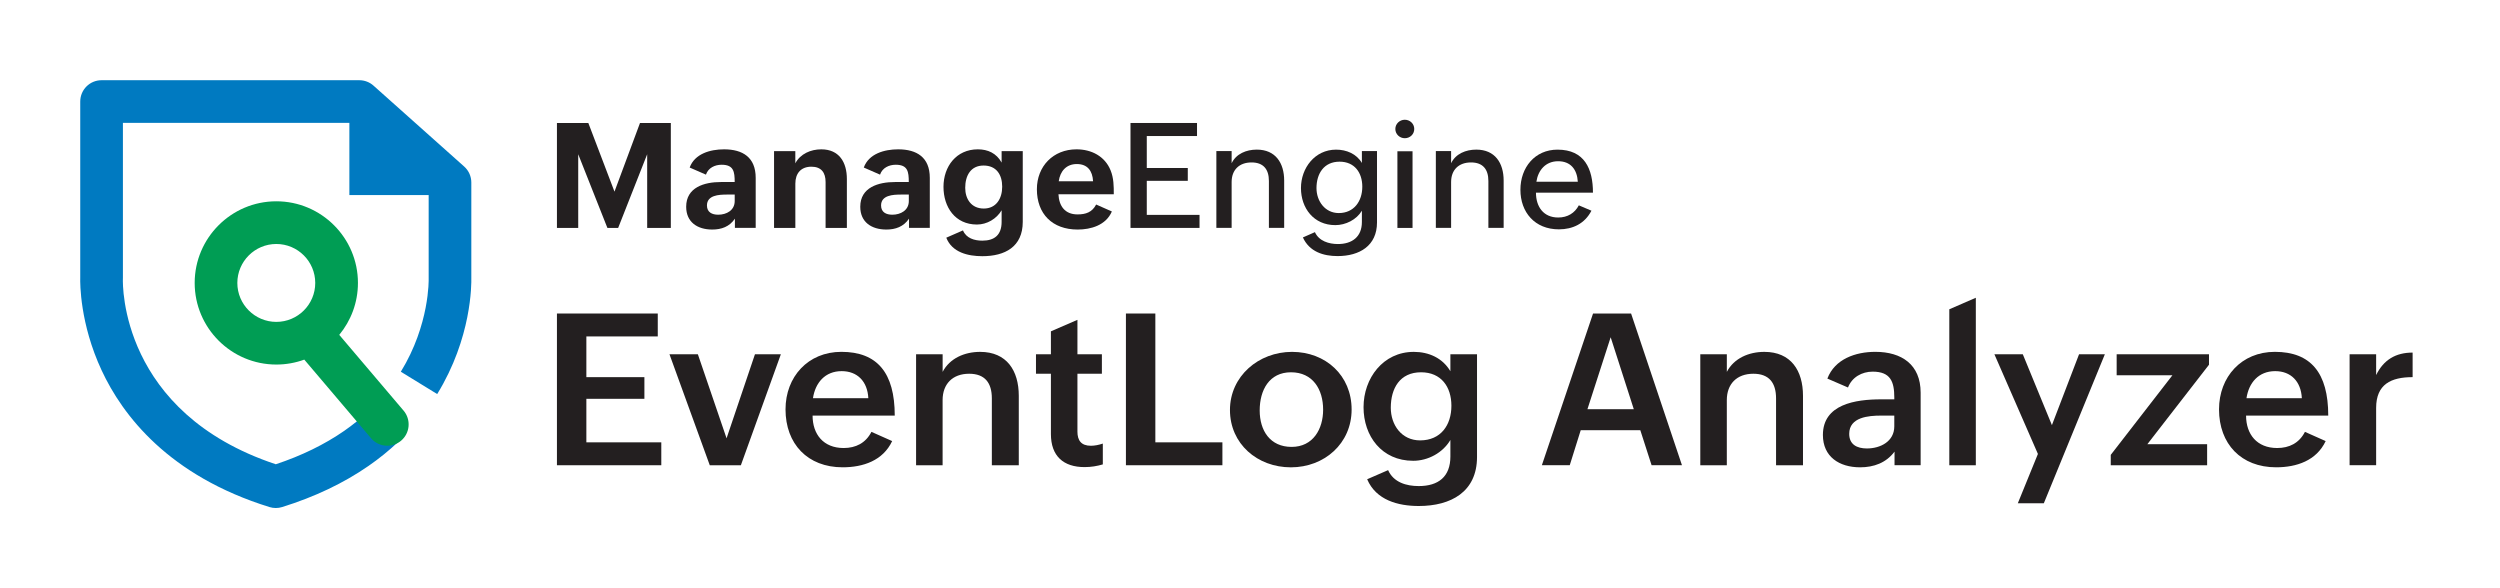 <svg width="187" height="44" viewBox="0 0 187 44" fill="none" xmlns="http://www.w3.org/2000/svg">
<path d="M41.659 9.199H44.007L45.963 14.335L47.872 9.199H50.178V17.048H48.409V11.537L46.238 17.048H45.433L43.251 11.537V17.048H41.659V9.199Z" fill="#231F20"/>
<path d="M54.971 16.356C54.564 16.961 53.958 17.17 53.277 17.17C52.161 17.17 51.326 16.612 51.326 15.466C51.326 14.008 52.688 13.616 53.926 13.616H54.955C54.955 12.843 54.879 12.323 53.979 12.323C53.475 12.323 52.977 12.553 52.805 13.063L51.588 12.532C51.964 11.498 53.127 11.17 54.161 11.17C55.55 11.17 56.526 11.765 56.526 13.303V17.046H54.971V16.355V16.356ZM54.344 14.555C53.776 14.555 52.88 14.598 52.88 15.369C52.88 15.878 53.261 16.06 53.722 16.06C54.345 16.06 54.956 15.733 54.956 15.036V14.553H54.345L54.344 14.555Z" fill="#231F20"/>
<path d="M57.898 11.304H59.49V12.216C59.861 11.508 60.643 11.17 61.432 11.17C62.772 11.17 63.346 12.14 63.346 13.39V17.047H61.754V13.621C61.754 12.908 61.432 12.469 60.693 12.469C59.905 12.469 59.492 12.973 59.492 13.735V17.048H57.899V11.306L57.898 11.304Z" fill="#231F20"/>
<path d="M67.994 16.356C67.586 16.961 66.981 17.17 66.3 17.17C65.184 17.17 64.348 16.612 64.348 15.466C64.348 14.008 65.711 13.616 66.948 13.616H67.977C67.977 12.843 67.902 12.323 67.002 12.323C66.497 12.323 66 12.553 65.827 13.063L64.611 12.532C64.986 11.498 66.15 11.17 67.184 11.17C68.573 11.17 69.549 11.765 69.549 13.303V17.046H67.994V16.355V16.356ZM67.367 14.555C66.8 14.555 65.904 14.598 65.904 15.369C65.904 15.878 66.285 16.06 66.746 16.06C67.368 16.06 67.98 15.733 67.98 15.036V14.553H67.368L67.367 14.555Z" fill="#231F20"/>
<path d="M72.031 17.235C72.272 17.819 72.883 18.001 73.479 18.001C74.406 18.001 74.921 17.557 74.921 16.597V15.728C74.545 16.371 73.822 16.795 73.076 16.795C71.446 16.795 70.573 15.497 70.573 13.975C70.573 12.452 71.533 11.17 73.141 11.17C73.886 11.17 74.53 11.454 74.921 12.162V11.304H76.502V16.596C76.502 18.467 75.162 19.163 73.479 19.163C72.401 19.163 71.211 18.879 70.782 17.78L72.031 17.233V17.235ZM74.964 13.963C74.964 13.068 74.53 12.382 73.57 12.382C72.61 12.382 72.198 13.138 72.198 14.05C72.198 14.881 72.653 15.599 73.586 15.599C74.52 15.599 74.964 14.848 74.964 13.963Z" fill="#231F20"/>
<path d="M83.167 15.819C82.722 16.854 81.59 17.17 80.609 17.17C78.711 17.17 77.559 15.996 77.559 14.157C77.559 12.435 78.781 11.17 80.523 11.17C81.639 11.17 82.641 11.684 83.07 12.736C83.311 13.326 83.311 13.931 83.311 14.531H79.172C79.216 15.416 79.66 16.038 80.598 16.038C81.22 16.038 81.691 15.877 81.992 15.298L83.167 15.818V15.819ZM81.762 13.557C81.719 12.769 81.339 12.27 80.546 12.27C79.752 12.27 79.297 12.817 79.194 13.557H81.762Z" fill="#231F20"/>
<path d="M84.561 9.199H89.537V10.175H85.779V12.566H88.846V13.526H85.779V16.073H89.725V17.048H84.561V9.199Z" fill="#231F20"/>
<path d="M90.984 11.299H92.126V12.21C92.469 11.497 93.23 11.191 94.008 11.191C95.403 11.191 96.056 12.184 96.056 13.507V17.046H94.914V13.539C94.914 12.655 94.496 12.15 93.616 12.15C92.688 12.15 92.126 12.714 92.126 13.614V17.045H90.984V11.298V11.299Z" fill="#231F20"/>
<path d="M98.356 17.364C98.656 18.034 99.402 18.254 100.077 18.254C101.134 18.254 101.869 17.717 101.869 16.608V15.761C101.466 16.437 100.657 16.839 99.88 16.839C98.266 16.839 97.312 15.568 97.312 14.067C97.312 12.566 98.352 11.193 99.939 11.193C100.716 11.193 101.466 11.505 101.869 12.19V11.3H103V16.64C103 18.388 101.686 19.155 100.051 19.155C98.99 19.155 97.944 18.832 97.456 17.76L98.357 17.364H98.356ZM101.9 13.965C101.9 12.908 101.315 12.093 100.2 12.093C99.025 12.093 98.473 12.995 98.473 14.071C98.473 15.041 99.111 15.937 100.141 15.937C101.277 15.937 101.9 15.052 101.9 13.963V13.965Z" fill="#231F20"/>
<path d="M105.079 8.957C105.46 8.957 105.786 9.251 105.786 9.648C105.786 10.045 105.464 10.339 105.079 10.339C104.693 10.339 104.371 10.034 104.371 9.648C104.371 9.263 104.693 8.957 105.079 8.957ZM104.526 11.316H105.658V17.047H104.526V11.316Z" fill="#231F20"/>
<path d="M107.401 11.299H108.543V12.21C108.886 11.497 109.648 11.191 110.425 11.191C111.82 11.191 112.473 12.184 112.473 13.507V17.046H111.331V13.539C111.331 12.655 110.913 12.15 110.033 12.15C109.105 12.15 108.543 12.714 108.543 13.614V17.045H107.401V11.298V11.299Z" fill="#231F20"/>
<path d="M119.04 15.76C118.536 16.736 117.636 17.155 116.606 17.155C114.794 17.155 113.727 15.868 113.727 14.196C113.727 12.523 114.81 11.193 116.504 11.193C118.514 11.193 119.153 12.619 119.153 14.41H114.89C114.89 15.467 115.454 16.27 116.552 16.27C117.255 16.27 117.791 15.938 118.097 15.359L119.04 15.761V15.76ZM118.021 13.593C117.963 12.666 117.48 12.06 116.547 12.06C115.614 12.06 115.051 12.73 114.922 13.593H118.021Z" fill="#231F20"/>
<path d="M41.659 23.451H49.201V25.165H43.86V28.211H48.201V29.831H43.86V33.087H49.465V34.8H41.659V23.452V23.451Z" fill="#231F20"/>
<path d="M50.077 26.498H52.2L54.347 32.785L56.471 26.498H58.409L55.417 34.801H53.091L50.076 26.498H50.077Z" fill="#231F20"/>
<path d="M66.734 32.993C66.044 34.459 64.556 34.954 63.028 34.954C60.408 34.954 58.757 33.202 58.757 30.621C58.757 28.186 60.439 26.318 62.935 26.318C65.617 26.318 66.927 27.884 66.927 31.085H60.781C60.781 32.489 61.595 33.512 63.106 33.512C64.005 33.512 64.749 33.148 65.184 32.303L66.734 32.993ZM64.951 29.784C64.888 28.528 64.129 27.761 62.958 27.761C61.711 27.761 60.982 28.636 60.81 29.784H64.95H64.951Z" fill="#231F20"/>
<path d="M68.524 26.498H70.509V27.816C71.043 26.793 72.16 26.32 73.314 26.32C75.306 26.32 76.205 27.724 76.205 29.607V34.801H74.19V29.8C74.19 28.638 73.671 27.956 72.492 27.956C71.244 27.956 70.507 28.732 70.507 29.925V34.801H68.523V26.498H68.524Z" fill="#231F20"/>
<path d="M82.491 34.737C82.064 34.862 81.623 34.939 81.127 34.939C79.546 34.939 78.608 34.116 78.608 32.466V27.955H77.491V26.497H78.608V24.784L80.592 23.924V26.497H82.421V27.955H80.592V32.289C80.592 32.94 80.871 33.343 81.6 33.343C81.879 33.343 82.189 33.281 82.491 33.18V34.737Z" fill="#231F20"/>
<path d="M84.219 23.451H86.42V33.087H91.436V34.8H84.219V23.452V23.451Z" fill="#231F20"/>
<path d="M96.644 26.32C99.163 26.32 101.101 28.088 101.101 30.631C101.101 33.173 99.062 34.956 96.558 34.956C94.055 34.956 92.001 33.204 92.001 30.669C92.001 28.135 94.147 26.32 96.644 26.32ZM98.97 30.645C98.97 29.118 98.194 27.847 96.566 27.847C94.938 27.847 94.225 29.18 94.225 30.699C94.225 32.218 95.008 33.428 96.613 33.428C98.217 33.428 98.97 32.095 98.97 30.646V30.645Z" fill="#231F20"/>
<path d="M103.83 35.165C104.241 36.087 105.202 36.358 106.124 36.358C107.596 36.358 108.489 35.653 108.489 34.15V32.909C107.923 33.871 106.814 34.467 105.706 34.467C103.357 34.467 101.993 32.623 101.993 30.459C101.993 28.296 103.451 26.32 105.752 26.32C106.876 26.32 107.906 26.778 108.489 27.77V26.499H110.481V34.182C110.481 36.794 108.528 37.849 106.124 37.849C104.582 37.849 102.931 37.414 102.264 35.848L103.83 35.166V35.165ZM108.565 30.351C108.565 28.931 107.798 27.847 106.294 27.847C104.705 27.847 104.031 29.056 104.031 30.498C104.031 31.793 104.844 32.941 106.224 32.941C107.774 32.941 108.565 31.794 108.565 30.352V30.351Z" fill="#231F20"/>
<path d="M119.16 23.451H122.005L125.811 34.799H123.539L122.695 32.179H118.238L117.417 34.799H115.331L119.16 23.451ZM122.207 30.606L120.478 25.226L118.741 30.606H122.206H122.207Z" fill="#231F20"/>
<path d="M127.183 26.498H129.167V27.816C129.702 26.793 130.818 26.32 131.973 26.32C133.965 26.32 134.864 27.724 134.864 29.607V34.801H132.849V29.8C132.849 28.638 132.33 27.956 131.151 27.956C129.903 27.956 129.166 28.732 129.166 29.925V34.801H127.182V26.498H127.183Z" fill="#231F20"/>
<path d="M141.709 33.785C141.081 34.622 140.159 34.955 139.135 34.955C137.578 34.955 136.353 34.164 136.353 32.536C136.353 30.234 138.788 29.87 140.718 29.87H141.694V29.737C141.694 28.552 141.415 27.799 140.074 27.799C139.269 27.799 138.524 28.218 138.23 28.985L136.687 28.318C137.245 26.853 138.796 26.318 140.276 26.318C142.238 26.318 143.664 27.264 143.664 29.373V34.799H141.711V33.783L141.709 33.785ZM140.693 31.087C139.779 31.087 138.321 31.196 138.321 32.452C138.321 33.251 138.902 33.545 139.646 33.545C140.654 33.545 141.693 33.019 141.693 31.894V31.087H140.693Z" fill="#231F20"/>
<path d="M145.808 23.134L147.792 22.273V34.8H145.808V23.135V23.134Z" fill="#231F20"/>
<path d="M152.436 33.955L149.18 26.498H151.305L153.483 31.8L155.514 26.498H157.444L152.878 37.645H150.932L152.436 33.955Z" fill="#231F20"/>
<path d="M157.884 34.025L162.496 28.071H158.326V26.498H165.233V27.281L160.621 33.227H165.093V34.801H157.884V34.025Z" fill="#231F20"/>
<path d="M173.96 32.993C173.27 34.459 171.782 34.954 170.254 34.954C167.634 34.954 165.983 33.202 165.983 30.621C165.983 28.186 167.665 26.318 170.161 26.318C172.843 26.318 174.153 27.884 174.153 31.085H168.006C168.006 32.489 168.821 33.512 170.332 33.512C171.231 33.512 171.975 33.148 172.41 32.303L173.96 32.993ZM172.178 29.784C172.115 28.528 171.356 27.761 170.185 27.761C168.937 27.761 168.209 28.636 168.037 29.784H172.176H172.178Z" fill="#231F20"/>
<path d="M175.75 26.497H177.735V28.055C178.292 26.915 179.2 26.373 180.464 26.373V28.21C178.859 28.21 177.735 28.736 177.735 30.512V34.799H175.75V26.496V26.497Z" fill="#231F20"/>
<path d="M32.703 29.476L29.982 27.805C32.151 24.275 32.066 20.888 32.064 20.854V14.589H26.133V9.192H9.194V20.796C9.194 20.817 9.192 20.84 9.192 20.862C9.178 21.268 9.001 30.86 20.629 34.727C22.557 34.087 24.274 33.248 25.743 32.231C26.401 31.773 27.022 31.273 27.584 30.743L29.773 33.066C29.095 33.706 28.351 34.308 27.561 34.854C25.707 36.139 23.534 37.172 21.102 37.928C20.948 37.976 20.788 38 20.629 38C20.47 38 20.31 37.976 20.156 37.928C12.619 35.587 9.168 31.072 7.6 27.698C5.973 24.198 5.991 21.182 6.002 20.772V7.597C6.002 6.714 6.714 6 7.598 6H26.874C27.266 6 27.645 6.143 27.936 6.404L34.722 12.458C35.061 12.761 35.255 13.194 35.255 13.648V20.772C35.267 21.25 35.291 25.264 32.701 29.477L32.703 29.476Z" fill="#007AC1"/>
<path d="M30.186 30.712L25.376 25.048C26.248 23.991 26.774 22.638 26.774 21.163C26.774 17.796 24.035 15.057 20.669 15.057C17.303 15.057 14.562 17.796 14.562 21.163C14.562 24.531 17.302 27.268 20.669 27.268C21.404 27.268 22.108 27.138 22.76 26.899L27.753 32.779C28.068 33.151 28.519 33.342 28.972 33.342C29.335 33.342 29.704 33.217 30.004 32.962C30.676 32.391 30.757 31.383 30.186 30.71V30.712ZM20.668 24.077C19.061 24.077 17.753 22.77 17.753 21.165C17.753 19.559 19.06 18.25 20.668 18.25C22.276 18.25 23.58 19.557 23.58 21.165C23.58 22.773 22.275 24.077 20.668 24.077Z" fill="#009D54"/>
</svg>
